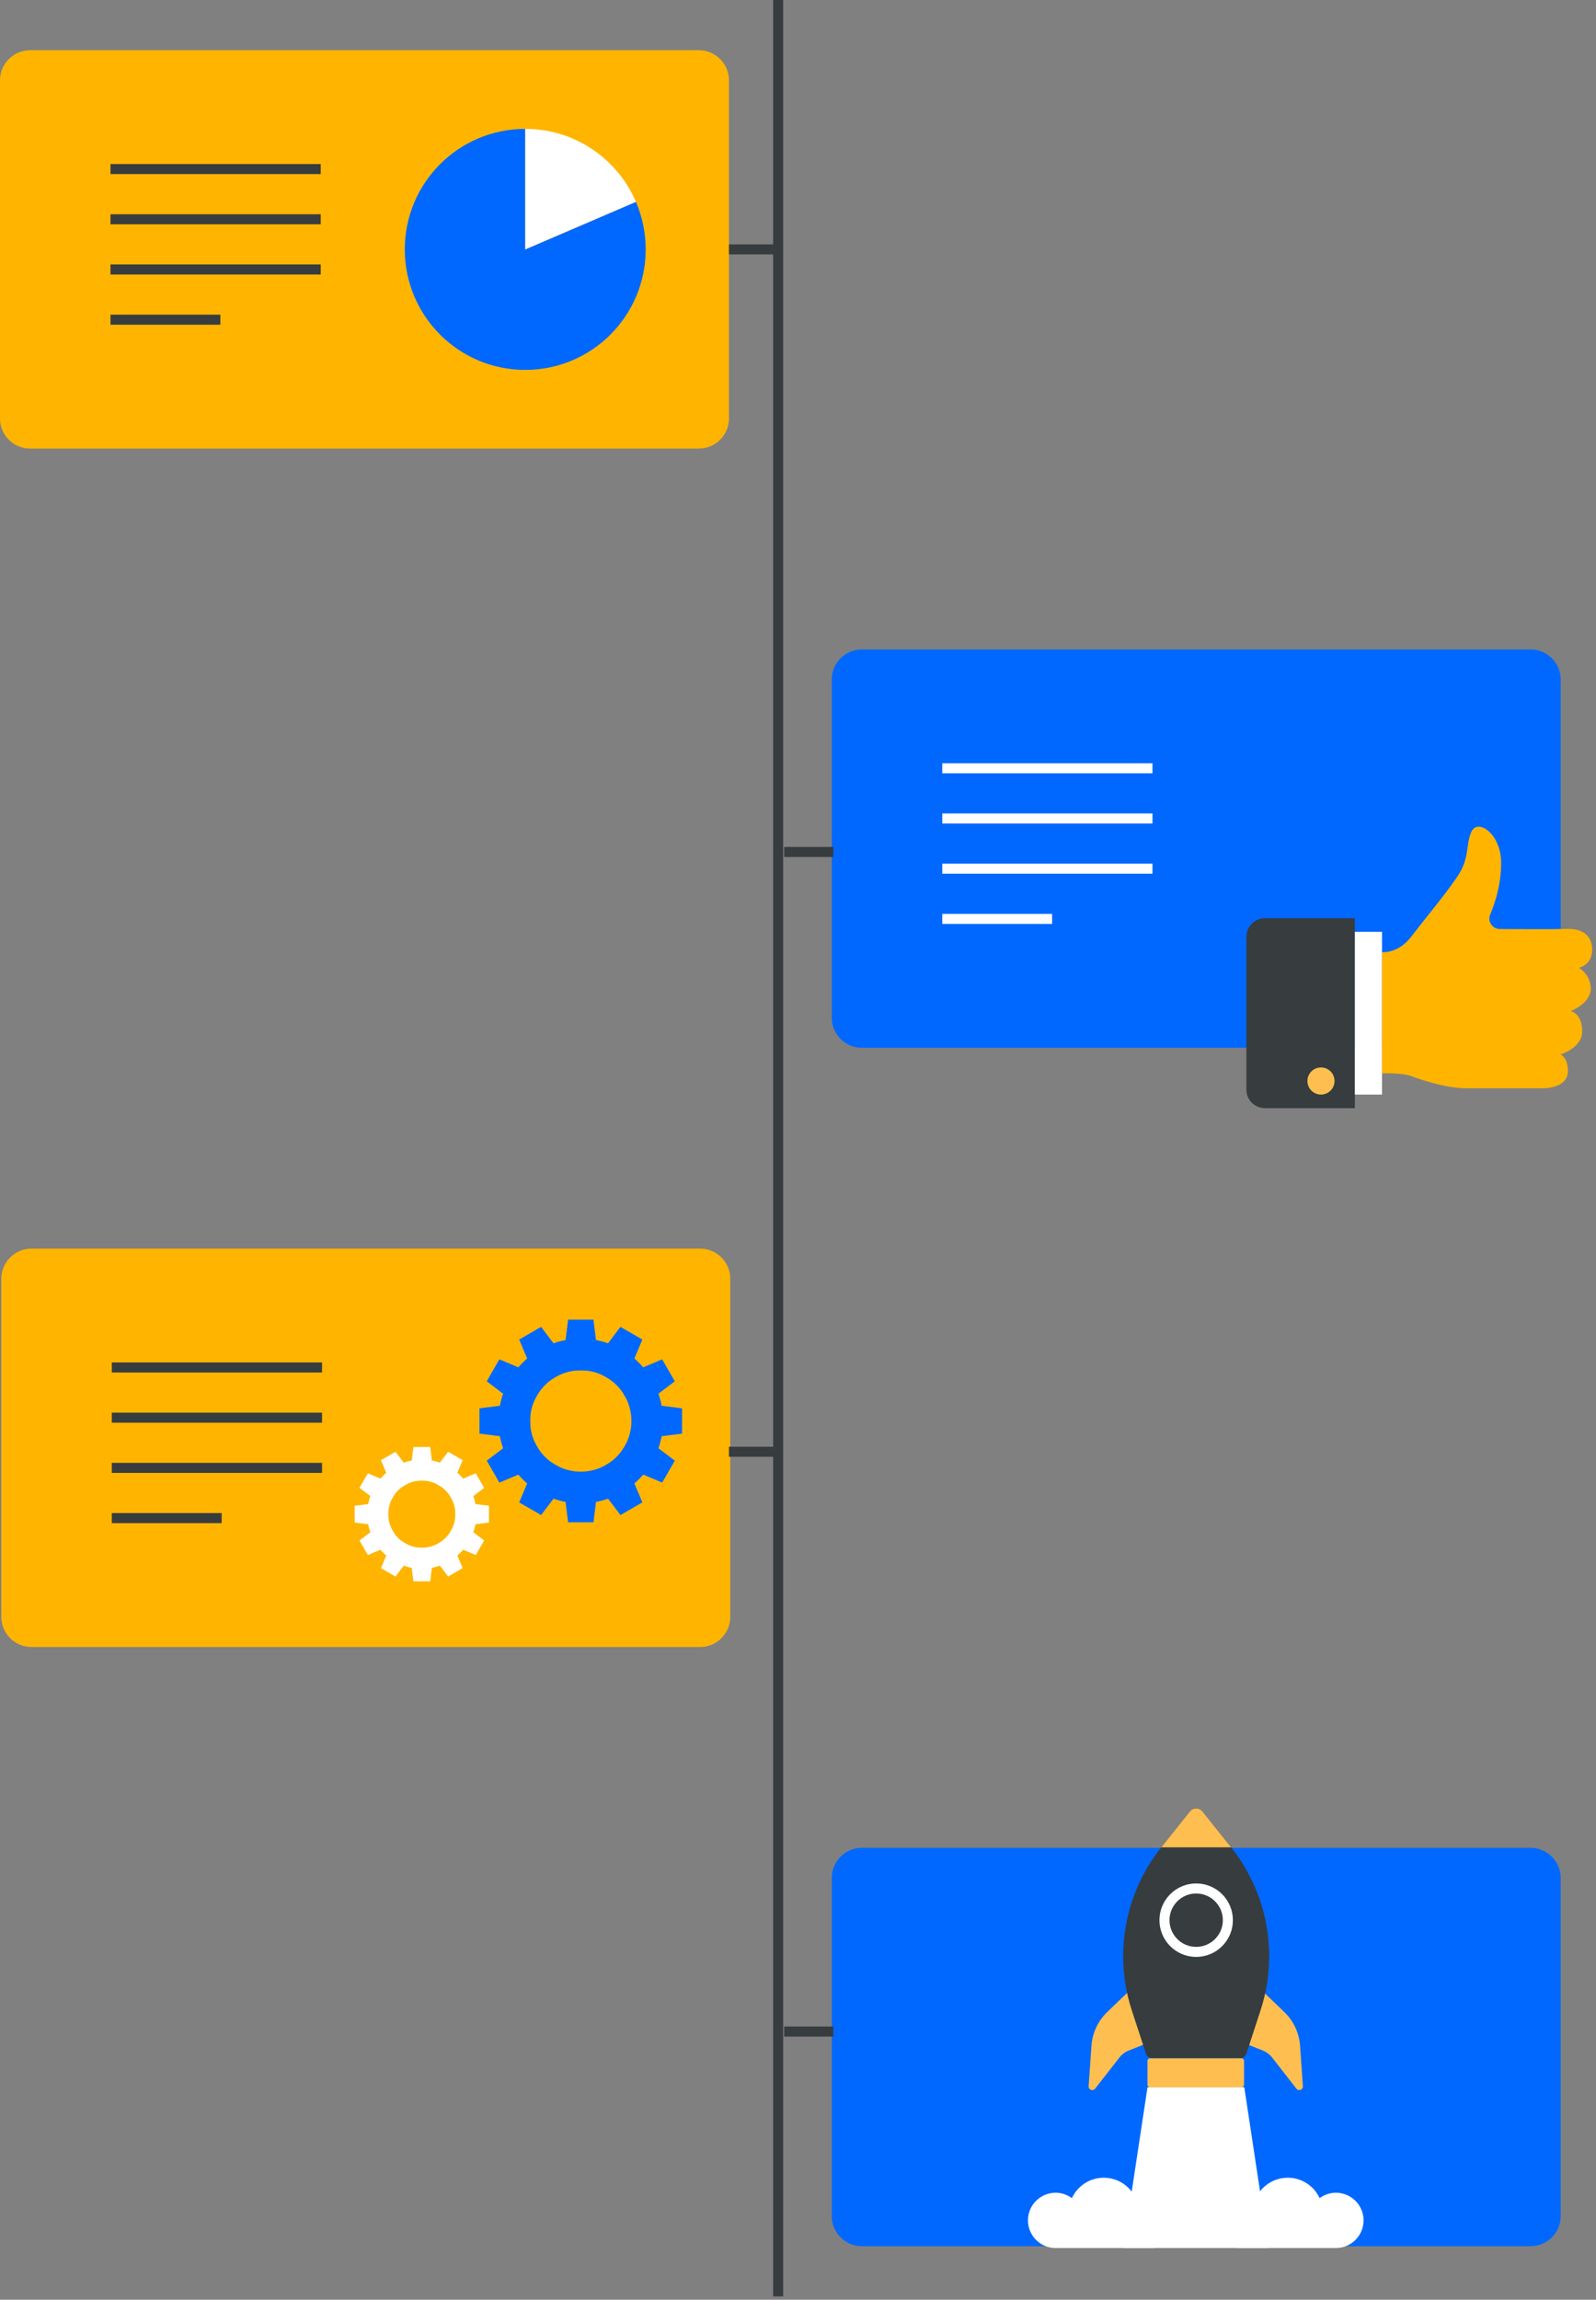 <svg xmlns="http://www.w3.org/2000/svg" width="318" height="458" viewBox="0 0 318 458" fill="none"><rect x="0" y="0" width="318" height="458" fill="#808080" stroke="none"/><g clip-path="url(#clip0)"><path d="M139.24 89.333H6C2.686 89.333 0 86.647 0 83.333V16C0 12.686 2.686 10 6 10H139.24C142.554 10 145.24 12.686 145.24 16V83.333C145.24 86.647 142.553 89.333 139.24 89.333Z" fill="#FFB500"></path><path d="M104.653 49.668V25.668C91.398 25.668 80.653 36.413 80.653 49.668C80.653 62.923 91.398 73.668 104.653 73.668C117.908 73.668 128.653 62.923 128.653 49.668C128.653 46.304 127.958 43.103 126.708 40.197L104.653 49.668Z" fill="#0068FF"></path><path d="M126.708 40.193C123.034 31.649 114.543 25.664 104.653 25.664V49.664L126.708 40.193Z" fill="white"></path><path d="M22.017 33.668H63.906" stroke="#373C3F" stroke-width="2" stroke-miterlimit="10"></path><path d="M22.017 43.668H63.906" stroke="#373C3F" stroke-width="2" stroke-miterlimit="10"></path><path d="M22.017 53.668H63.906" stroke="#373C3F" stroke-width="2" stroke-miterlimit="10"></path><path d="M22.017 63.668H43.906" stroke="#373C3F" stroke-width="2" stroke-miterlimit="10"></path><path d="M304.966 447.333H171.726C168.412 447.333 165.726 444.647 165.726 441.333V374C165.726 370.686 168.412 368 171.726 368H304.966C308.28 368 310.966 370.686 310.966 374V441.333C310.966 444.647 308.28 447.333 304.966 447.333Z" fill="#0068FF"></path><path d="M229.891 406.375L224.94 408.346C224.187 408.646 223.526 409.141 223.027 409.78L218.196 415.966C217.759 416.526 216.861 416.181 216.91 415.473L217.47 407.422C217.648 404.863 218.771 402.462 220.622 400.686L226.262 395.271C226.653 394.896 227.302 395.07 227.452 395.591L230.315 405.507C230.419 405.862 230.235 406.238 229.891 406.375Z" fill="#FEBF50"></path><path d="M246.617 406.375L251.568 408.346C252.321 408.646 252.982 409.141 253.481 409.78L258.312 415.966C258.749 416.526 259.647 416.181 259.597 415.473L259.037 407.422C258.859 404.863 257.736 402.462 255.885 400.686L250.245 395.271C249.854 394.896 249.205 395.07 249.055 395.591L246.192 405.507C246.089 405.862 246.273 406.238 246.617 406.375Z" fill="#FEBF50"></path><path d="M247.042 409.914H229.629C229.036 409.914 228.511 409.533 228.326 408.97L225.513 400.378C224.371 396.89 223.789 393.242 223.789 389.572C223.789 381.693 226.468 374.048 231.386 367.892L237.082 360.763C237.724 359.959 238.946 359.959 239.588 360.763L245.284 367.892C250.202 374.048 252.881 381.693 252.881 389.572C252.881 393.243 252.299 396.89 251.157 400.378L248.344 408.97C248.16 409.533 247.634 409.914 247.042 409.914Z" fill="#373C3F"></path><path d="M231.387 367.892L237.083 360.763C237.725 359.959 238.947 359.959 239.589 360.763L245.285 367.892H231.387Z" fill="#FEBF50"></path><path d="M238.335 388.722C241.823 388.722 244.651 385.894 244.651 382.406C244.651 378.918 241.823 376.09 238.335 376.09C234.847 376.09 232.019 378.918 232.019 382.406C232.019 385.894 234.847 388.722 238.335 388.722Z" stroke="white" stroke-width="2" stroke-miterlimit="10"></path><path d="M252.769 447.695H223.789L228.635 415.695H247.923L252.769 447.695Z" fill="white"></path><path d="M229.983 441.965H226.801C226.877 441.552 226.922 441.129 226.922 440.695C226.922 436.829 223.788 433.695 219.922 433.695C217.107 433.695 214.686 435.361 213.575 437.757C212.664 437.088 211.542 436.688 210.325 436.688C207.285 436.688 204.821 439.152 204.821 442.192C204.821 445.232 207.285 447.696 210.325 447.696C210.353 447.696 210.38 447.692 210.409 447.692H219.839C219.867 447.692 219.894 447.696 219.923 447.696C219.951 447.696 219.978 447.692 220.007 447.692H229.984V441.965H229.983Z" fill="white"></path><path d="M246.524 441.965H249.706C249.63 441.552 249.585 441.129 249.585 440.695C249.585 436.829 252.719 433.695 256.585 433.695C259.4 433.695 261.821 435.361 262.932 437.757C263.843 437.088 264.965 436.688 266.182 436.688C269.222 436.688 271.686 439.152 271.686 442.192C271.686 445.232 269.222 447.696 266.182 447.696C266.154 447.696 266.126 447.692 266.098 447.692H256.668C256.64 447.692 256.613 447.696 256.584 447.696C256.556 447.696 256.529 447.692 256.5 447.692H246.523V441.965H246.524Z" fill="white"></path><path d="M247.373 415.695H229.135C228.859 415.695 228.635 415.471 228.635 415.195V410.414C228.635 410.138 228.859 409.914 229.135 409.914H247.373C247.649 409.914 247.873 410.138 247.873 410.414V415.195C247.872 415.471 247.649 415.695 247.373 415.695Z" fill="#FEBF50"></path><path d="M310.966 208.669H171.726C168.412 208.669 165.726 205.983 165.726 202.669V135.336C165.726 132.022 168.412 129.336 171.726 129.336H304.966C308.28 129.336 310.966 132.022 310.966 135.336V208.669Z" fill="#0068FF"></path><path d="M187.743 153H229.633" stroke="white" stroke-width="2" stroke-miterlimit="10"></path><path d="M187.743 163H229.633" stroke="white" stroke-width="2" stroke-miterlimit="10"></path><path d="M187.743 173H229.633" stroke="white" stroke-width="2" stroke-miterlimit="10"></path><path d="M187.743 183H209.633" stroke="white" stroke-width="2" stroke-miterlimit="10"></path><path d="M269.956 220.69H252.03C249.993 220.69 248.341 219.039 248.341 217.001V186.552C248.341 184.515 249.992 182.863 252.03 182.863H269.956V220.69Z" fill="#373C3F"></path><path d="M275.36 185.566H269.956V217.988H275.36V185.566Z" fill="white"></path><path d="M275.36 189.618V213.766C275.36 213.766 279.298 213.603 281.146 214.294C284.001 215.362 288.554 216.72 292.021 216.72C296.933 216.72 307.608 216.72 307.608 216.72C307.608 216.72 312.406 216.768 312.406 213.304C312.406 210.557 310.921 209.994 310.921 209.994C310.921 209.994 315.246 208.699 315.246 205.423C315.246 201.775 312.957 201.351 312.957 201.351C312.957 201.351 316.955 199.884 316.955 196.864C316.955 194.12 314.599 192.727 314.599 192.727C314.599 192.727 317.238 192.206 317.238 189.164C317.238 186.239 315.24 184.874 312.041 184.994C309.873 185.075 303.038 185.046 298.857 185.019C297.346 185.009 296.34 183.499 296.922 182.125C297.931 179.746 299.099 176.075 299.099 171.832C299.099 165.975 294.335 162.823 293.12 165.75C292.003 168.442 292.849 170.929 290.382 174.561C287.795 178.37 284.547 182.177 280.983 186.787C280.07 187.973 277.977 189.745 275.36 189.618Z" fill="#FFB500"></path><path d="M263.202 217.986C264.694 217.986 265.904 216.776 265.904 215.284C265.904 213.792 264.694 212.582 263.202 212.582C261.71 212.582 260.5 213.792 260.5 215.284C260.5 216.776 261.71 217.986 263.202 217.986Z" fill="#FEBF50"></path><path d="M139.502 328.001H6.262C2.948 328.001 0.262 325.315 0.262 322.001V254.668C0.262 251.354 2.948 248.668 6.262 248.668H139.502C142.816 248.668 145.502 251.354 145.502 254.668V322.001C145.502 325.315 142.816 328.001 139.502 328.001Z" fill="#FFB500"></path><path d="M22.279 272.332H64.169" stroke="#373C3F" stroke-width="2" stroke-miterlimit="10"></path><path d="M22.279 282.332H64.169" stroke="#373C3F" stroke-width="2" stroke-miterlimit="10"></path><path d="M22.279 292.332H64.169" stroke="#373C3F" stroke-width="2" stroke-miterlimit="10"></path><path d="M22.279 302.332H44.169" stroke="#373C3F" stroke-width="2" stroke-miterlimit="10"></path><path d="M115.718 266.594C106.662 266.594 99.321 273.935 99.321 282.991C99.321 292.047 106.662 299.388 115.718 299.388C124.774 299.388 132.115 292.047 132.115 282.991C132.115 273.935 124.774 266.594 115.718 266.594ZM115.718 293.081C110.145 293.081 105.628 288.563 105.628 282.991C105.628 277.418 110.146 272.901 115.718 272.901C121.291 272.901 125.808 277.419 125.808 282.991C125.808 288.563 121.291 293.081 115.718 293.081Z" fill="#0068FF"></path><path d="M113.195 262.809H118.241L119.502 272.899H111.934L113.195 262.809Z" fill="#0068FF"></path><path d="M118.241 303.168H113.195L111.934 293.078H119.502L118.241 303.168Z" fill="#0068FF"></path><path d="M103.443 266.773L107.812 264.25L113.95 272.358L107.396 276.142L103.443 266.773Z" fill="#0068FF"></path><path d="M127.993 299.205L123.624 301.728L117.486 293.62L124.04 289.836L127.993 299.205Z" fill="#0068FF"></path><path d="M96.98 275.085L99.502 270.715L108.871 274.668L105.087 281.222L96.98 275.085Z" fill="#0068FF"></path><path d="M134.456 290.895L131.934 295.265L122.565 291.312L126.349 284.758L134.456 290.895Z" fill="#0068FF"></path><path d="M95.537 285.513V280.468L105.628 279.207V286.774L95.537 285.513Z" fill="#0068FF"></path><path d="M135.899 280.468V285.513L125.808 286.774V279.207L135.899 280.468Z" fill="#0068FF"></path><path d="M99.502 295.265L96.98 290.895L105.087 284.758L108.871 291.312L99.502 295.265Z" fill="#0068FF"></path><path d="M131.934 270.715L134.456 275.085L126.349 281.222L122.565 274.668L131.934 270.715Z" fill="#0068FF"></path><path d="M107.812 301.728L103.443 299.205L107.396 289.836L113.95 293.62L107.812 301.728Z" fill="#0068FF"></path><path d="M123.624 264.25L127.993 266.773L124.04 276.142L117.486 272.358L123.624 264.25Z" fill="#0068FF"></path><path d="M84.045 290.676C78.042 290.676 73.175 295.543 73.175 301.546C73.175 307.549 78.042 312.416 84.045 312.416C90.048 312.416 94.915 307.549 94.915 301.546C94.915 295.543 90.049 290.676 84.045 290.676ZM84.045 308.235C80.351 308.235 77.356 305.24 77.356 301.546C77.356 297.852 80.351 294.857 84.045 294.857C87.739 294.857 90.734 297.852 90.734 301.546C90.734 305.24 87.74 308.235 84.045 308.235Z" fill="white"></path><path d="M82.373 288.168H85.718L86.554 294.857H81.537L82.373 288.168Z" fill="white"></path><path d="M85.718 314.923H82.373L81.537 308.234H86.554L85.718 314.923Z" fill="white"></path><path d="M75.908 290.798L78.804 289.125L82.873 294.5L78.528 297.009L75.908 290.798Z" fill="white"></path><path d="M92.183 312.297L89.286 313.969L85.218 308.594L89.562 306.086L92.183 312.297Z" fill="white"></path><path d="M71.623 296.307L73.295 293.41L79.507 296.031L76.998 300.375L71.623 296.307Z" fill="white"></path><path d="M96.468 306.788L94.795 309.684L88.584 307.064L91.093 302.719L96.468 306.788Z" fill="white"></path><path d="M70.667 303.22V299.875L77.356 299.039V304.056L70.667 303.22Z" fill="white"></path><path d="M97.424 299.875V303.22L90.735 304.056V299.039L97.424 299.875Z" fill="white"></path><path d="M73.295 309.684L71.623 306.788L76.998 302.719L79.507 307.064L73.295 309.684Z" fill="white"></path><path d="M94.795 293.41L96.468 296.307L91.093 300.375L88.584 296.031L94.795 293.41Z" fill="white"></path><path d="M78.804 313.969L75.908 312.297L78.528 306.086L82.873 308.594L78.804 313.969Z" fill="white"></path><path d="M89.286 289.125L92.183 290.798L89.562 297.009L85.218 294.5L89.286 289.125Z" fill="white"></path><path d="M155.044 0V457.333" stroke="#373C3F" stroke-width="2" stroke-miterlimit="10"></path><path d="M155.044 49.668H145.239" stroke="#373C3F" stroke-width="2" stroke-miterlimit="10"></path><path d="M155.044 289.121H145.239" stroke="#373C3F" stroke-width="2" stroke-miterlimit="10"></path><path d="M166.044 169.668H156.239" stroke="#373C3F" stroke-width="2" stroke-miterlimit="10"></path><path d="M166.044 404.582H156.239" stroke="#373C3F" stroke-width="2" stroke-miterlimit="10"></path></g><defs><clipPath id="clip0"><rect width="317.239" height="457.333" fill="white"></rect></clipPath></defs></svg>